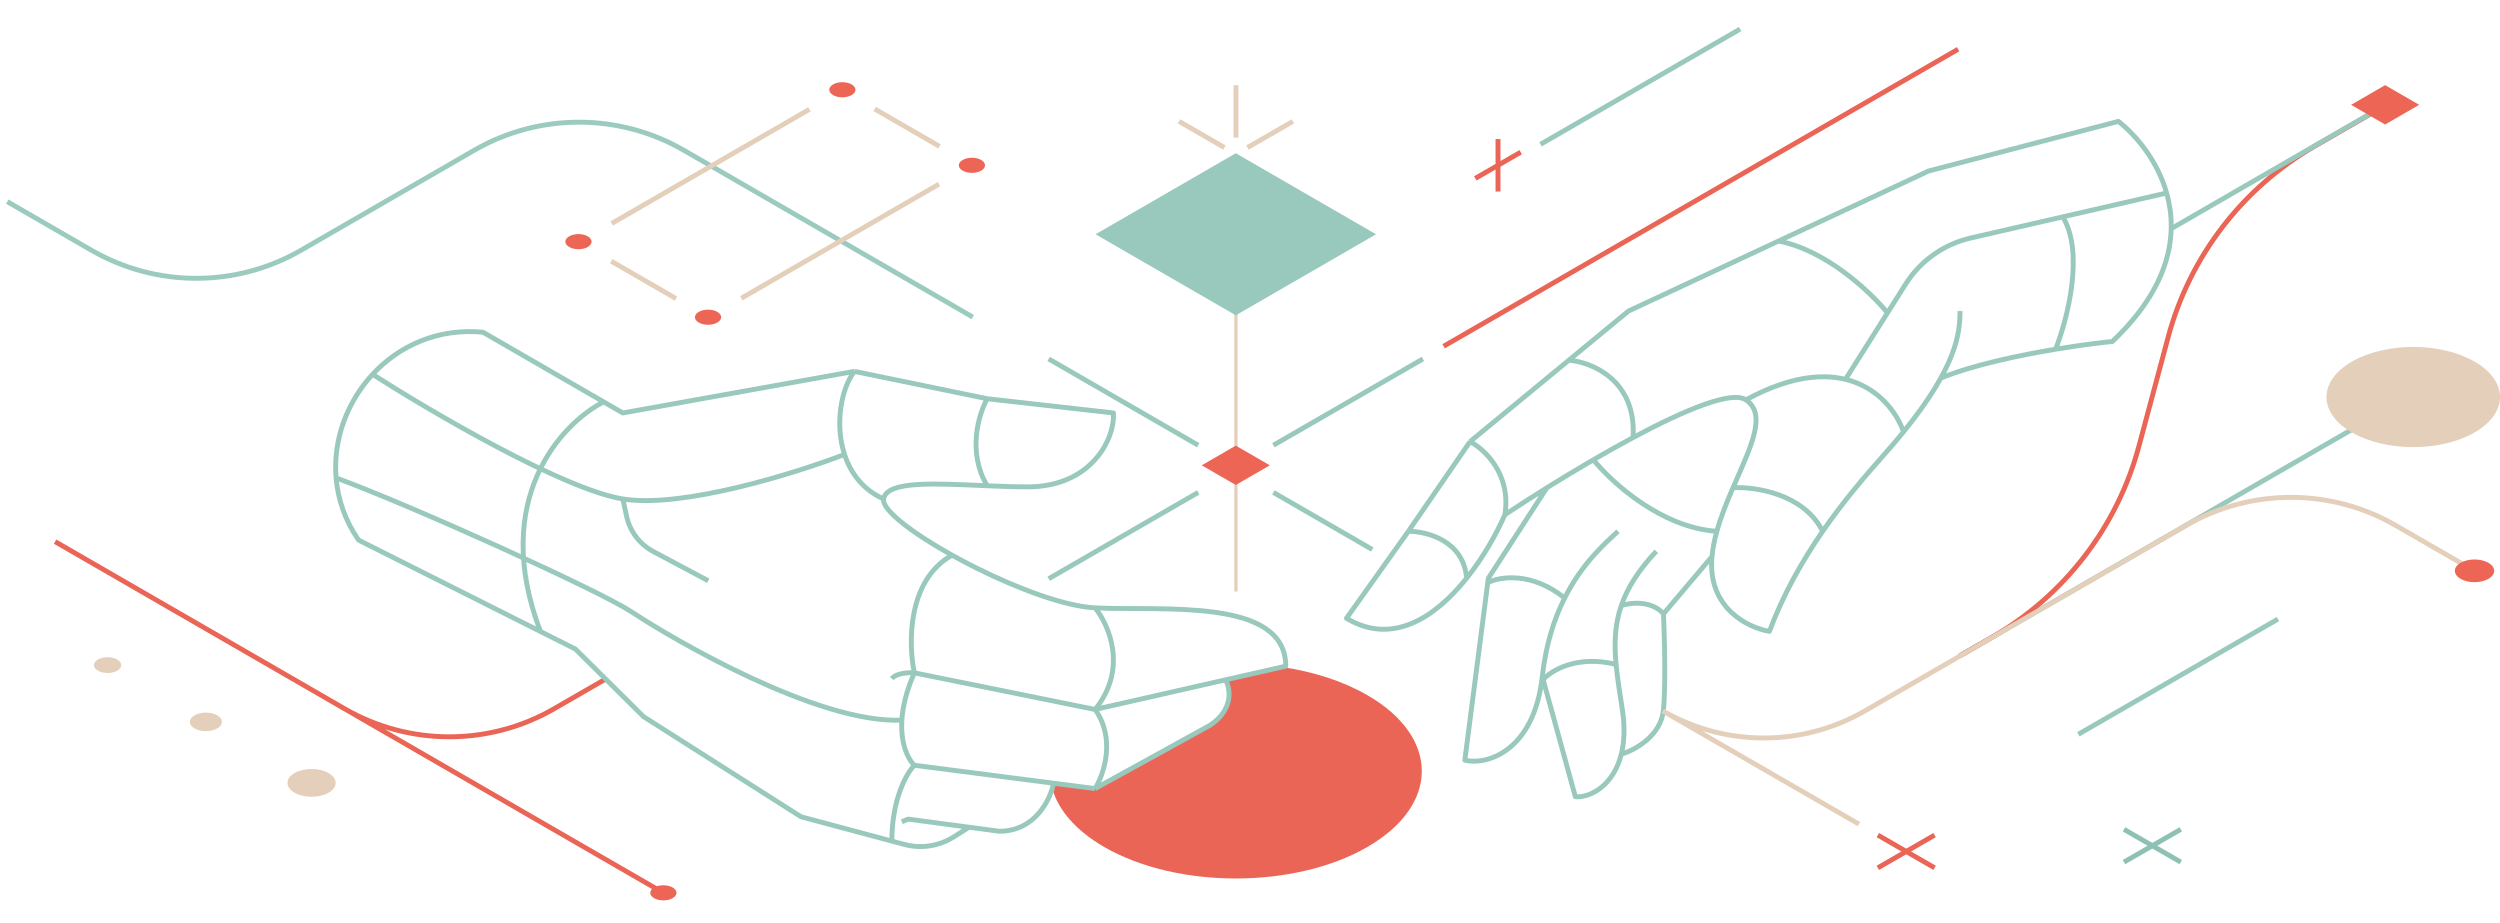 <svg width="344" height="127" viewBox="0 0 344 127" fill="none" xmlns="http://www.w3.org/2000/svg">
<path d="M202.279 60.767C204.255 61.793 207.978 65.241 207.069 70.827M202.279 60.767L215.876 49.561M202.279 60.767L193.795 73.103M267.056 52.025C271.564 50.193 277.882 48.878 282.848 48.053M269.697 42.806C269.697 45.91 269.182 50.472 261.923 59.423M235.569 76.575C234.898 83.664 240.559 86.395 243.472 86.874C245.386 81.732 248.019 77.126 250.801 73.103M235.569 76.575L228.894 84.464M235.569 76.575C235.678 75.425 235.916 74.262 236.238 73.103M240.239 55.021C253.843 47.614 260.363 54.869 261.923 59.423M240.239 55.021C238.268 53.706 231.787 56.424 224.708 60.211M240.239 55.021C243.237 57.019 240.807 61.683 238.461 67.11M207.069 70.827C208.728 69.726 210.705 68.451 212.859 67.11M207.069 70.827C205.952 73.386 204.13 76.665 201.804 79.569M212.859 67.11L204.794 79.569L204.716 80.169M212.859 67.11C214.874 65.856 217.044 64.544 219.252 63.262M212.218 93.101C211.088 103.376 204.554 105.355 201.561 104.596L204.716 80.169M212.218 93.101C212.709 88.642 213.874 85.108 215.294 82.288M212.218 93.101L212.332 93.512M222.636 73.103C220.807 74.806 217.688 77.532 215.294 82.288M227.905 75.857C225.397 78.532 223.911 80.944 223.094 83.318M223.094 103.769C222 108.156 218.744 109.8 216.769 109.626L212.332 93.512M223.094 103.769C223.503 102.129 223.61 100.106 223.235 97.651C222.89 95.394 222.554 93.351 222.373 91.426M223.094 103.769C224.893 103.247 228.571 101.291 228.894 97.651C229.298 93.101 228.894 84.464 228.894 84.464M228.894 84.464C228.309 83.7 226.331 82.401 223.094 83.318M282.848 48.053C287.117 47.344 290.388 46.997 290.653 46.997C298.664 39.417 299.732 32.212 298.126 26.557M282.848 48.053C284.48 43.929 286.932 34.465 283.688 29.604M298.126 26.557C296.871 22.135 293.979 18.662 291.492 16.7L265.386 23.527L244.73 33.166M298.126 26.557L271.178 32.748C267.468 33.6 264.245 35.884 262.212 39.102L259.717 43.051M254.047 52.025L259.717 43.051M261.923 59.423C261.061 60.486 260.103 61.612 259.04 62.804C256.529 65.62 253.591 69.068 250.801 73.103M259.717 43.051C257.488 40.291 251.37 34.45 244.73 33.166M244.73 33.166L224.073 42.806L215.876 49.561M215.876 49.561C219.031 49.823 225.216 52.319 224.708 60.211M224.708 60.211C222.906 61.175 221.066 62.208 219.252 63.262M193.795 73.103L185.275 85.076C191.647 88.911 197.563 84.863 201.804 79.569M193.795 73.103C196.306 73.106 201.424 74.404 201.804 79.569M204.716 80.169C206.341 79.347 210.732 78.619 215.294 82.288M238.461 67.11C241.492 66.952 248.204 67.929 250.801 73.103M238.461 67.11C237.626 69.04 236.803 71.066 236.238 73.103M212.332 93.512C213.447 92.259 217.016 90.087 222.373 91.426M222.373 91.426C222.105 88.564 222.183 85.965 223.094 83.318M219.252 63.262C221.724 66.34 228.583 72.617 236.238 73.103" stroke="#99C8BC" stroke-width="0.676" stroke-linejoin="round"/>
<path d="M133.849 43.628L94.1 20.679C85.174 15.525 74.175 15.525 65.248 20.679L41.429 34.431C32.502 39.585 21.504 39.585 12.577 34.431L1 27.747" stroke="#9BCABE" stroke-width="0.676"/>
<path d="M129.28 20.146L120.365 14.999M129.204 25.337L102.006 41.039M111.375 15.043L84.176 30.745M84.101 35.936L93.016 41.083" stroke="#E3CFBA" stroke-width="0.676"/>
<path d="M114.633 13.086C115.338 13.493 116.479 13.493 117.184 13.086C117.888 12.68 117.888 12.021 117.184 11.614C116.479 11.208 115.338 11.208 114.633 11.614C113.929 12.021 113.929 12.68 114.633 13.086Z" fill="#EC6555"/>
<path d="M132.462 23.482C133.166 23.889 134.308 23.889 135.012 23.482C135.716 23.075 135.716 22.416 135.012 22.01C134.308 21.603 133.166 21.603 132.462 22.01C131.758 22.416 131.758 23.075 132.462 23.482Z" fill="#EC6555"/>
<path d="M78.324 33.988C79.028 34.395 80.17 34.395 80.874 33.988C81.578 33.581 81.578 32.922 80.874 32.516C80.17 32.109 79.028 32.109 78.324 32.516C77.619 32.922 77.619 33.581 78.324 33.988Z" fill="#EC6555"/>
<path d="M96.152 44.383C96.856 44.79 97.998 44.79 98.703 44.383C99.407 43.977 99.407 43.318 98.703 42.911C97.998 42.505 96.856 42.505 96.152 42.911C95.448 43.318 95.448 43.977 96.152 44.383Z" fill="#EC6555"/>
<path d="M266.202 114.907L258.393 119.415" stroke="#EA6555" stroke-width="0.676"/>
<path d="M258.395 114.909L266.204 119.417" stroke="#EA6555" stroke-width="0.676"/>
<path d="M300.069 114.116L292.26 118.624" stroke="#8DC1B4" stroke-width="0.676"/>
<path d="M292.262 114.118L300.071 118.626" stroke="#8DC1B4" stroke-width="0.676"/>
<path d="M269.935 90.091L327.591 56.804" stroke="#99C8BC" stroke-width="0.676"/>
<path d="M198.642 47.646L269.436 6.773" stroke="#EA6555" stroke-width="0.676"/>
<path d="M211.972 19.859L239.44 4" stroke="#99C8BC" stroke-width="0.676"/>
<path d="M144.297 79.636L164.872 67.757" stroke="#99C8BC" stroke-width="0.676"/>
<path d="M144.297 49.388L164.872 61.267" stroke="#99C8BC" stroke-width="0.676"/>
<path d="M188.825 75.614L175.216 67.757" stroke="#99C8BC" stroke-width="0.676"/>
<path d="M195.791 49.388L175.216 61.267" stroke="#99C8BC" stroke-width="0.676"/>
<path d="M285.976 101.041L313.444 85.182" stroke="#99C8BC" stroke-width="0.676"/>
<path d="M328.209 14.511L318.5 20.116C308.559 25.855 301.306 35.309 298.335 46.396L294.321 61.375C291.35 72.462 284.097 81.915 274.156 87.654L269.628 90.269" stroke="#EA6555" stroke-width="0.676" stroke-linejoin="round"/>
<path d="M340.494 78.559L329.656 72.302C320.729 67.147 309.73 67.147 300.803 72.302L256.596 97.825C247.997 102.789 237.404 102.789 228.805 97.825V97.825L255.781 113.399" stroke="#E3CFBA" stroke-width="0.676"/>
<path d="M83.392 93.397L76.253 97.518C67.326 102.672 56.328 102.672 47.401 97.518L7.584 74.53L91.28 122.852" stroke="#EA6555" stroke-width="0.676"/>
<path d="M338.581 79.65C339.637 80.26 341.35 80.26 342.406 79.65C343.463 79.041 343.463 78.052 342.406 77.442C341.35 76.832 339.637 76.832 338.581 77.442C337.525 78.052 337.525 79.041 338.581 79.65Z" fill="#EC6555"/>
<path d="M298.604 31.552L328.284 14.416" stroke="#99C8BC" stroke-width="0.676"/>
<path d="M328.192 11.717L323.507 14.425L328.192 17.132L332.877 14.425L328.192 11.717Z" fill="#EC6555"/>
<path d="M323.62 59.506C328.282 62.197 335.841 62.197 340.503 59.506C345.165 56.814 345.165 52.45 340.503 49.758C335.841 47.066 328.282 47.066 323.62 49.758C318.958 52.45 318.958 56.814 323.62 59.506Z" fill="#E3CFBA"/>
<path d="M176.395 91.783C180.699 92.417 184.774 93.706 188.143 95.651C198.139 101.422 198.139 110.779 188.143 116.55C178.147 122.322 161.941 122.322 151.945 116.55C148.012 114.28 145.626 111.453 144.788 108.509C144.868 108.245 144.93 107.997 144.973 107.772L150.682 108.508L166.495 99.8C169.795 97.6 169.294 94.714 168.631 93.547L176.395 91.783Z" fill="#EA6555"/>
<path d="M133.342 113.826L131.215 115.167C129.196 116.439 126.737 116.811 124.432 116.193L122.719 115.734M117.566 51.1L85.698 56.822L83.059 55.299M117.566 51.1L135.844 54.867M117.566 51.1C115.754 53.44 114.837 58.345 116.206 62.534M121.579 68.656C122.019 66.088 128.765 66.54 135.844 66.843M121.579 68.656C118.727 67.379 117.041 65.089 116.206 62.534M121.579 68.656C121.323 70.149 125.509 73.336 130.998 76.39M150.682 83.643C159.849 84.101 176.922 82.153 176.922 91.664L168.631 93.547M150.682 83.643C152.584 85.964 155.248 92.01 150.682 97.623M150.682 83.643C146.544 83.436 140.1 81.025 134.325 78.143C133.182 77.573 132.065 76.984 130.998 76.39M150.682 97.623L125.816 92.581M150.682 97.623L168.631 93.547M150.682 97.623C153.567 101.656 151.884 106.56 150.682 108.508M125.816 92.581C125.036 92.523 123.325 92.604 122.719 93.382M125.816 92.581C122.65 99.731 124.497 104.039 125.816 105.3M125.816 92.581C124.969 88.628 124.818 79.856 130.998 76.39M168.631 93.547C169.294 94.714 169.795 97.6 166.495 99.8L150.682 108.508M150.682 108.508L144.973 107.772M125.816 105.3L144.973 107.772M125.816 105.3C124.784 106.343 122.719 109.891 122.719 115.734M144.973 107.772C144.546 109.975 142.454 114.381 137.504 114.381L124.959 112.71L124.093 113.081M135.844 54.867L153.203 56.822C153.432 60.491 150.08 66.992 141.431 66.992C139.619 66.992 137.72 66.923 135.844 66.843M135.844 54.867C134.679 56.93 133.048 62.212 135.844 66.843M116.206 62.534C109.443 65.129 93.872 69.988 85.698 68.656M85.698 68.656C77.523 67.325 59.338 56.671 51.267 51.51M85.698 68.656L86.224 71.056C86.676 73.122 88.013 74.885 89.879 75.879L97.458 79.915M51.267 51.51C54.92 47.562 60.279 45.12 66.46 45.715L83.059 55.299M51.267 51.51C47.746 55.317 45.808 60.523 46.245 65.756M46.245 65.756C46.489 68.679 47.474 71.611 49.337 74.312L74.367 86.892M46.245 65.756C56.685 69.591 82.541 81.298 86.937 84.212C92.432 87.853 112.488 99.623 124.093 99.087M122.719 115.734L110.221 112.386L88.554 98.611L79.17 89.306L74.367 86.892M83.059 55.299C77.265 58.264 67.414 68.733 74.367 86.892" stroke="#99C8BC" stroke-width="0.676" stroke-linejoin="round"/>
<path d="M206.463 19.14V22.157L209.079 20.647L209.417 21.233L206.463 22.938V26.353H205.787V23.328L203.17 24.84L202.832 24.254L205.787 22.548V19.14H206.463Z" fill="#EA6555"/>
<path d="M168.651 20.014L168.313 20.599L162.067 16.993L162.405 16.408L168.651 20.014ZM178.068 16.993L171.821 20.599L171.483 20.014L177.73 16.408L178.068 16.993ZM170.405 18.934H169.729V11.721H170.405V18.934Z" fill="#E3CFBA"/>
<path d="M170.065 32.211L170.065 81.394" stroke="#E3CFBA" stroke-width="0.451" stroke-linejoin="round"/>
<path d="M170.044 61.319L165.359 64.026L170.044 66.733L174.729 64.026L170.044 61.319Z" fill="#EC6555"/>
<path d="M16.13 90.75C16.864 91.174 16.864 91.862 16.13 92.286C15.395 92.71 14.205 92.71 13.47 92.286C12.736 91.862 12.736 91.174 13.47 90.75C14.205 90.326 15.395 90.326 16.13 90.75Z" fill="#E3CFBA"/>
<path d="M29.891 98.428C30.754 98.925 30.754 99.733 29.891 100.231C29.029 100.729 27.63 100.729 26.768 100.231C25.905 99.733 25.905 98.925 26.768 98.428C27.63 97.93 29.029 97.93 29.891 98.428Z" fill="#E3CFBA"/>
<path d="M45.214 106.373C46.508 107.12 46.508 108.331 45.214 109.078C43.92 109.825 41.823 109.825 40.529 109.078C39.235 108.331 39.235 107.12 40.529 106.373C41.823 105.626 43.92 105.626 45.214 106.373Z" fill="#E3CFBA"/>
<path d="M90.005 123.587C90.709 123.994 91.851 123.994 92.555 123.587C93.259 123.181 93.259 122.522 92.555 122.115C91.851 121.709 90.709 121.709 90.005 122.115C89.301 122.522 89.301 123.181 90.005 123.587Z" fill="#EC6555"/>
<path d="M170.044 21.085L150.748 32.236L170.044 43.387L189.341 32.236L170.044 21.085Z" fill="#99C8BC"/>
</svg>
